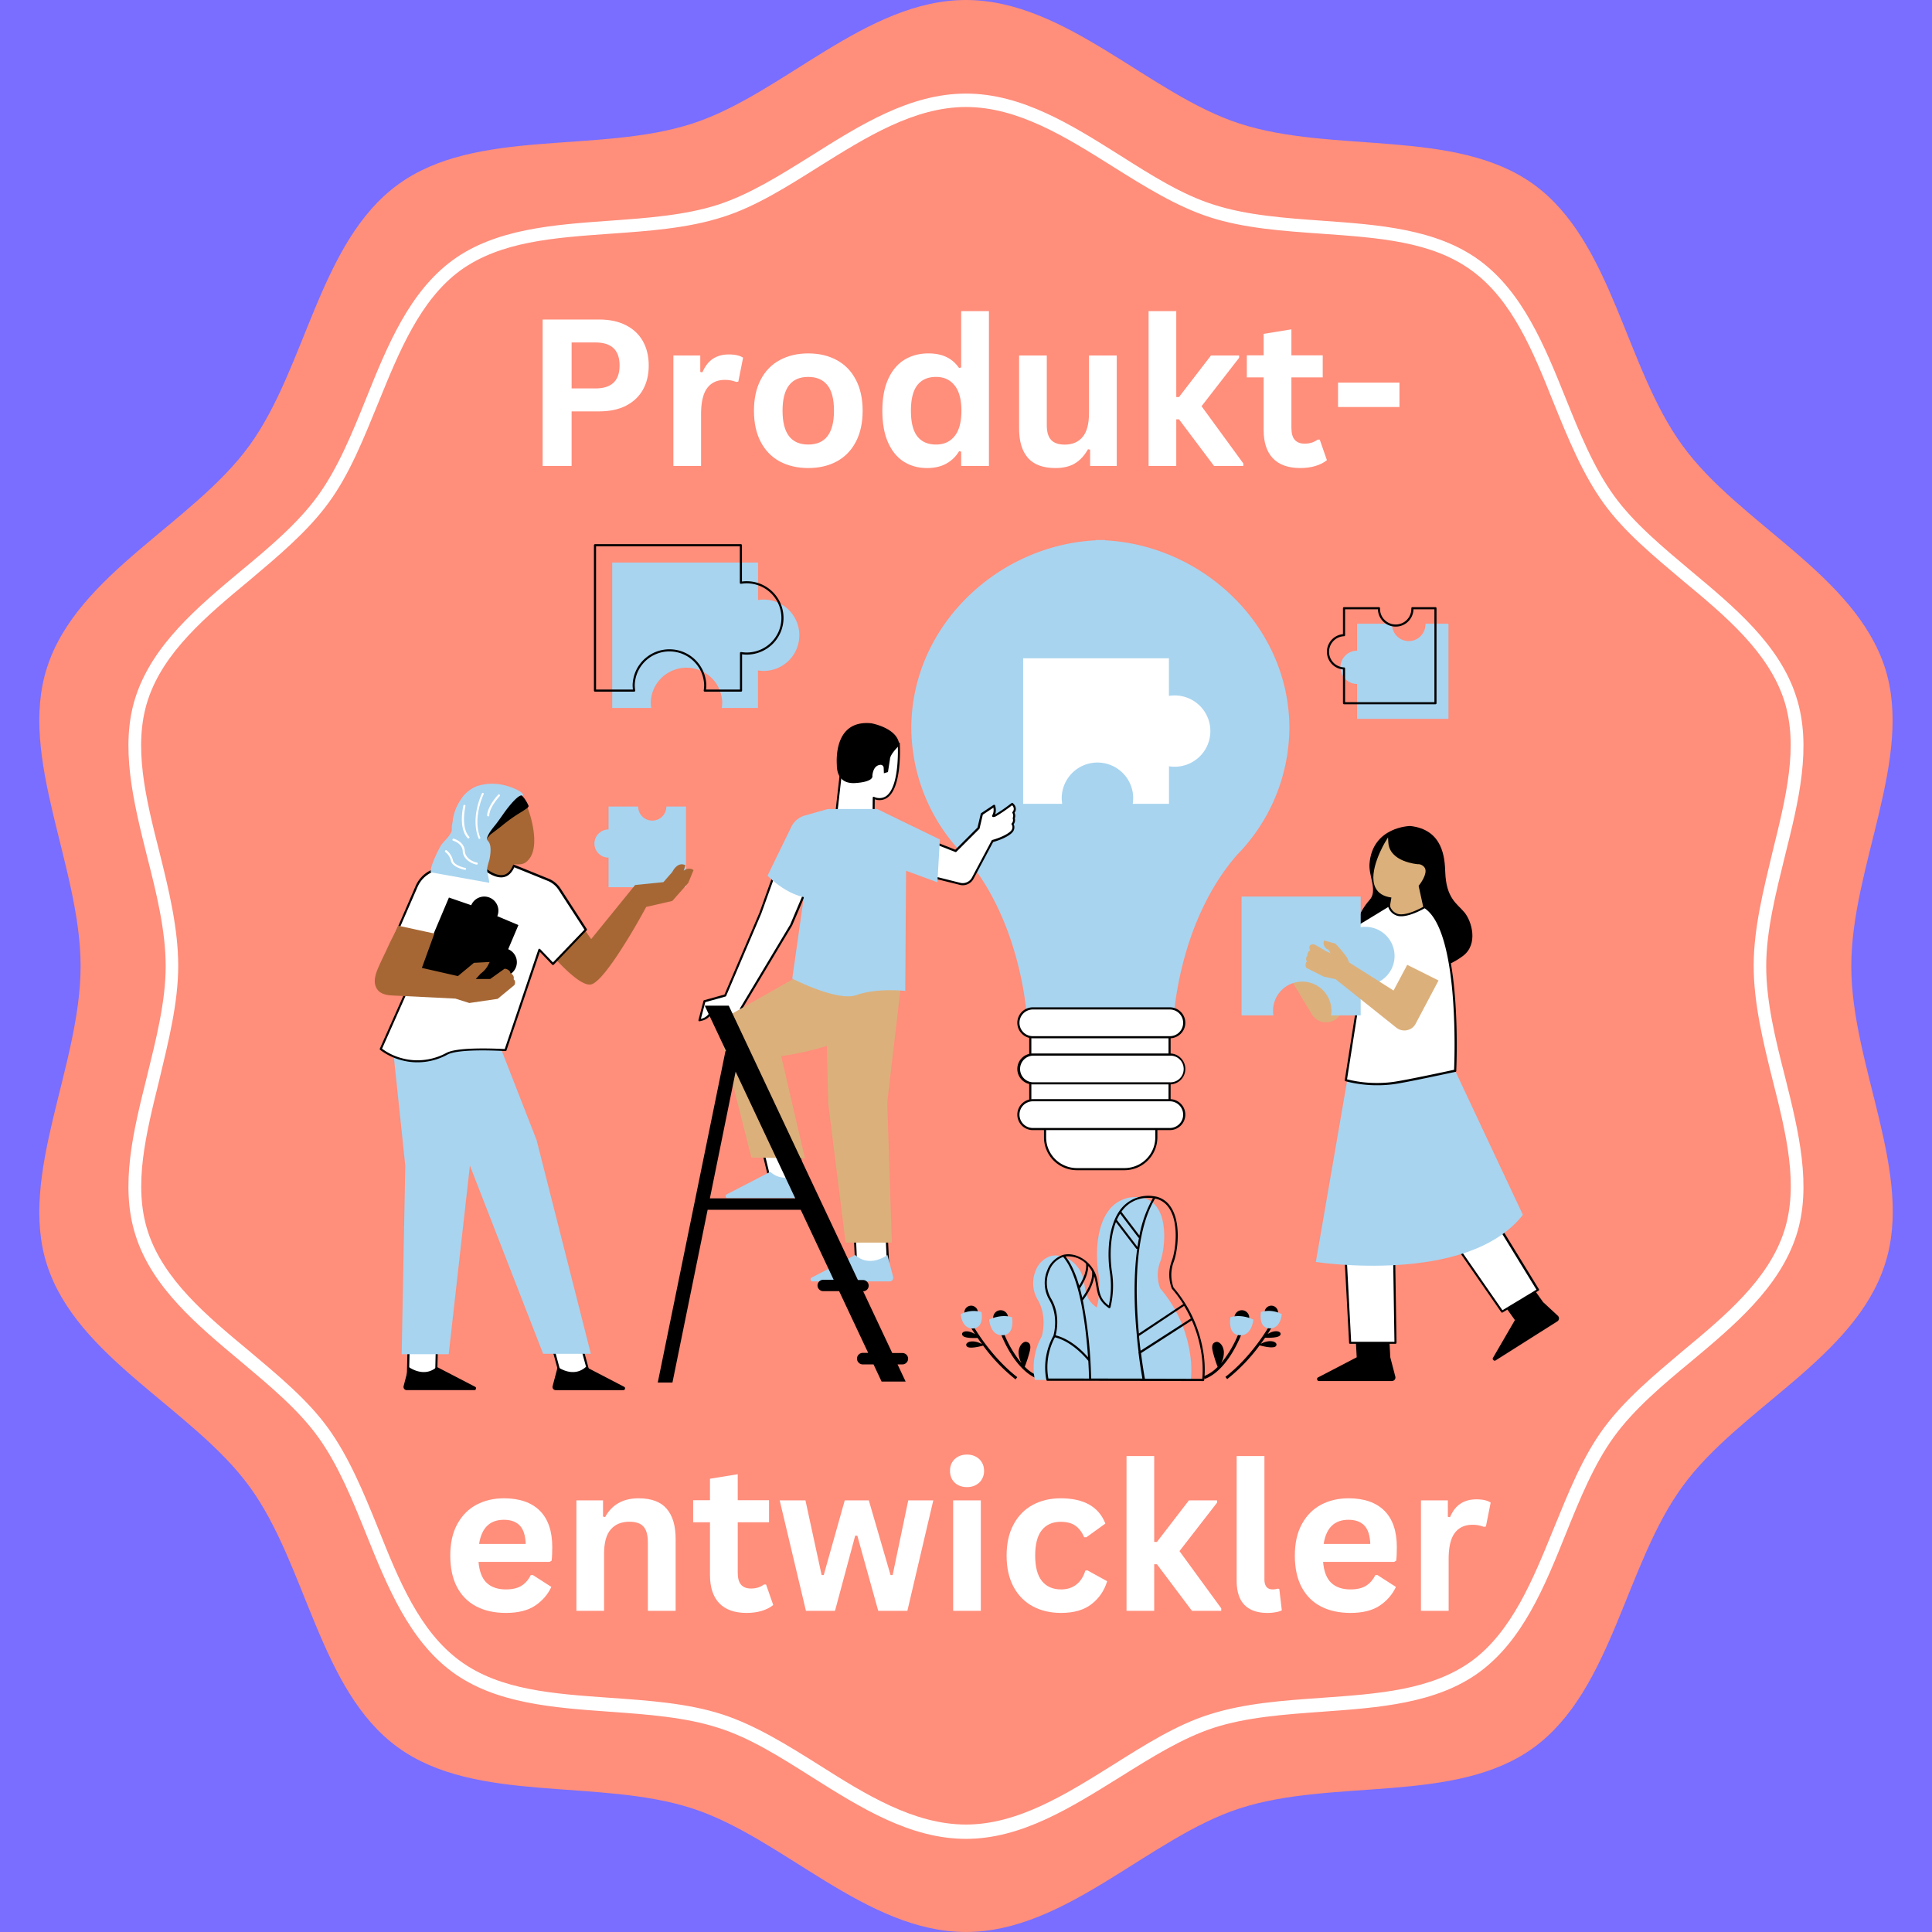 <?xml version="1.0" encoding="UTF-8"?>
<svg data-bbox="-37.5 -37.5 450 450" height="500" viewBox="0 0 375 375" width="500" xmlns="http://www.w3.org/2000/svg" data-type="ugc">
    <g>
        <defs>
            <clipPath id="15921299-dd32-42f9-9673-eb3f0c584acd">
                <path d="M255 249h47.633v20H255Zm0 0"/>
            </clipPath>
            <clipPath id="6305c88c-164b-4677-a939-25c79c884e8a">
                <path d="M176 104.824h75V200h-75Zm0 0"/>
            </clipPath>
            <clipPath id="a5e193ac-dc47-4c89-a3f6-8d03e15af7f9">
                <path d="M78 265h44v4.824H78Zm0 0"/>
            </clipPath>
            <clipPath id="7f4eca57-a3e9-40ea-a44e-38eb8fbac4f1">
                <path d="M72.383 179H100v16H72.383Zm0 0"/>
            </clipPath>
        </defs>
        <path fill="#ffffff" d="M412.5-37.5v450h-450v-450h450z"/>
        <path fill="#796eff" d="M412.5-37.5v450h-450v-450h450z"/>
        <path d="M359.336 187.543c0-19.379 12.172-40.496 6.52-57.965-5.91-18.164-28.336-27.984-39.29-43.105-11.125-15.211-13.558-39.543-28.859-50.668-15.121-10.95-38.941-5.91-57.105-11.82C223.129 18.334 206.875 0 187.492 0c-19.387 0-35.64 18.336-53.113 23.984-18.164 5.91-41.98.786-57.106 11.82-15.3 11.126-17.82 35.458-28.859 50.669-10.953 15.12-33.465 24.941-39.289 43.105-5.648 17.469 6.52 38.586 6.52 57.965 0 19.379-12.168 40.5-6.52 57.969 5.824 18.074 28.25 27.894 39.29 43.015 11.124 15.211 13.558 39.63 28.858 50.668 15.125 10.95 38.942 5.91 57.106 11.82 17.473 5.65 33.726 23.985 53.113 23.985 19.383 0 35.637-18.336 53.11-23.984 18.164-5.91 41.984-.786 57.105-11.82 15.215-11.126 17.734-35.458 28.86-50.669 10.953-15.12 33.464-24.941 39.288-43.105 5.739-17.469-6.52-38.5-6.52-57.879Zm0 0" fill="#ff8e7b"/>
        <path d="M187.492 356.922c-10.867 0-20.515-6.082-29.902-11.992-6.172-3.91-12.082-7.649-18.168-9.559-6.434-2.086-13.906-2.61-21.121-3.129-10.867-.781-22.078-1.562-30.422-7.648-8.434-6.168-12.692-16.598-16.777-26.766-2.696-6.691-5.477-13.558-9.387-18.945-3.824-5.301-9.477-9.996-14.953-14.602-8.43-7.039-17.211-14.34-20.426-24.422-3.129-9.644-.434-20.422 2.172-30.851 1.738-7.125 3.652-14.512 3.652-21.465 0-6.953-1.824-14.34-3.652-21.465-2.606-10.43-5.301-21.293-2.172-30.851 3.305-10.082 11.996-17.383 20.426-24.422 5.476-4.52 11.129-9.297 14.953-14.598 3.91-5.39 6.691-12.254 9.387-18.95 4.085-10.167 8.343-20.593 16.777-26.765 8.344-6.082 19.555-6.867 30.422-7.648 7.215-.52 14.687-1.043 21.12-3.13 6.087-1.995 11.911-5.648 18.169-9.558 9.387-5.91 19.035-11.992 29.902-11.992 10.863 0 20.512 6.082 29.899 11.992 6.172 3.91 12.082 7.649 18.168 9.559 6.433 2.086 13.906 2.61 21.12 3.129 10.868.781 22.079 1.566 30.426 7.648 8.43 6.172 12.688 16.598 16.774 26.766 2.695 6.695 5.476 13.558 9.39 18.949 3.825 5.3 9.473 9.992 14.95 14.598 8.43 7.039 17.21 14.34 20.426 24.422 3.128 9.644.433 20.421-2.172 30.851-1.739 7.125-3.653 14.512-3.653 21.465 0 6.953 1.828 14.34 3.653 21.465 2.605 10.43 5.3 21.293 2.172 30.851-3.301 10.082-11.997 17.383-20.426 24.422-5.477 4.52-11.125 9.301-14.95 14.602-3.914 5.387-6.695 12.254-9.39 18.945-4.086 10.168-8.344 20.598-16.774 26.766-8.347 6.086-19.558 6.867-30.425 7.648-7.215.52-14.688 1.043-21.121 3.13-6.086 2-11.907 5.648-18.168 9.558-9.387 5.824-19.036 11.992-29.899 11.992Zm0-336.152c-10.086 0-19.472 5.91-28.512 11.558-6.085 3.824-12.343 7.824-18.777 9.82-6.777 2.172-14.34 2.696-21.73 3.215-10.95.785-21.293 1.48-29.118 7.13-7.824 5.734-11.91 15.816-15.906 25.636-2.781 6.777-5.562 13.906-9.738 19.555-4.082 5.562-9.82 10.34-15.383 15.035-8.172 6.777-16.601 13.816-19.644 23.203-2.872 8.863-.434 18.86 2.257 29.46 1.829 7.302 3.653 14.86 3.653 22.075 0 7.211-1.914 14.773-3.653 22.074-2.605 10.602-5.128 20.508-2.257 29.461 3.043 9.387 11.472 16.426 19.644 23.203 5.563 4.696 11.387 9.473 15.383 15.035 4.086 5.649 6.957 12.688 9.738 19.555 3.91 9.82 7.996 19.902 15.906 25.637 7.735 5.648 18.079 6.344 29.118 7.125 7.39.523 15.039 1.043 21.73 3.215 6.434 2.086 12.692 6 18.777 9.82 9.04 5.738 18.426 11.559 28.512 11.559 10.082 0 19.469-5.907 28.508-11.559 6.086-3.82 12.344-7.82 18.777-9.82 6.778-2.172 14.34-2.692 21.73-3.215 10.954-.781 21.298-1.477 29.118-7.125 7.824-5.735 11.91-15.817 15.91-25.637 2.781-6.781 5.563-13.906 9.735-19.555 4.085-5.562 9.82-10.34 15.382-15.035 8.172-6.777 16.606-13.816 19.645-23.203 2.871-8.863.437-18.86-2.258-29.46-1.824-7.302-3.652-14.864-3.652-22.075 0-7.3 1.914-14.773 3.652-22.074 2.606-10.602 5.129-20.512 2.258-29.461-3.04-9.387-11.473-16.426-19.645-23.203-5.562-4.696-11.386-9.473-15.382-15.035-4.086-5.649-6.954-12.688-9.735-19.555-3.914-9.82-8-19.902-15.91-25.637-7.734-5.648-18.078-6.344-29.117-7.129-7.39-.52-15.04-1.043-21.73-3.215-6.434-2.086-12.692-5.996-18.778-9.82-9.125-5.734-18.426-11.558-28.508-11.558Zm0 0" fill="#ffffff"/>
        <g clip-path="url(#15921299-dd32-42f9-9673-eb3f0c584acd)">
            <path d="m302.305 256.457-11.942 7.555c-.172.136-.336.129-.496-.02-.16-.148-.176-.308-.05-.488l4.226-7.277-2.645-3.711 5.473-3.48 2.652 3.71 2.848 2.637a.694.694 0 0 1 .14.847.715.715 0 0 1-.206.227Zm-32.45 6.992-.246-4.547h-6.515l.242 4.547-7.473 3.89c-.183.087-.25.231-.203.427.047.199.176.293.38.289h14.136a.68.68 0 0 0 .656-.852Zm0 0" fill="#000000"/>
        </g>
        <path d="M199.922 262.09c.277-1.38-.367-1.559-.734-1.64-.368-.083-1.282.366-1.47 1.831-.03.82.15 1.594.548 2.317a22.059 22.059 0 0 1-3.493-6.012l-.546.191c.109.29 2.664 7.192 7.23 8.864l.188-.52a7.727 7.727 0 0 1-2.739-1.844c.414-1.039.75-2.101 1.016-3.187Zm0 0" fill="#000000"/>
        <path d="m188.969 257.465-.48.27s.273.48.761 1.222c-1.645-1.027-2.871-.426-2.418.258.352.547 2.117.512 2.922.48.246.368.547.77.851 1.203a5.809 5.809 0 0 0-.601-.285c-1.809-.668-2.89.18-2.305.754.488.477 2.457 0 3.121-.187a34.077 34.077 0 0 0 6.297 6.558l.332-.437c-5.14-3.977-8.445-9.781-8.48-9.836Zm0 0" fill="#000000"/>
        <path d="M240.492 258.602a21.902 21.902 0 0 1-3.492 6.011 4.288 4.288 0 0 0 .547-2.316c-.18-1.465-1.094-1.926-1.469-1.832-.371.094-1.008.273-.73 1.64.257 1.09.59 2.16.996 3.207a7.666 7.666 0 0 1-2.739 1.84l.192.52c4.558-1.672 7.117-8.574 7.226-8.863Zm0 0" fill="#000000"/>
        <path d="M246.04 258.941c.48-.742.75-1.207.753-1.222l-.48-.27c-.032.055-3.336 5.856-8.461 9.801l.34.438a34.402 34.402 0 0 0 6.296-6.555c.66.18 2.637.66 3.121.183.586-.574-.504-1.418-2.308-.753-.125.05-.38.171-.598.285.317-.43.602-.836.856-1.203.804.035 2.566.046 2.918-.48.433-.65-.813-1.25-2.438-.224Zm0 0" fill="#000000"/>
        <path d="M114.516 267.313h-5.637l-1.586-5.805h5.64Zm-35.344 0h5.476l.141-5.805h-5.477Zm0 0" fill="#ffffff"/>
        <path d="M114.516 267.512h-5.637c-.106.004-.172-.047-.2-.153l-1.581-5.796a.193.193 0 0 1 .195-.254h5.64c.102 0 .169.046.196.144l1.582 5.805a.164.164 0 0 1-.031.172.174.174 0 0 1-.164.082Zm-5.477-.407h5.207l-1.473-5.39h-5.195Zm-24.398.407h-5.477a.2.2 0 0 1-.144-.059.191.191 0 0 1-.055-.148l.14-5.801c.004-.133.07-.195.204-.195h5.48c.14 0 .207.066.207.207l-.14 5.796c-.004.13-.07.2-.204.2Zm-5.254-.418h5.066l.133-5.387h-5.07Zm0 0" fill="#000000"/>
        <path d="m274.348 220.465-3.942 10.894.453 29.282h-8.8l-1.641-31.246 3.562-25.348 11.5-2.73Zm-7.961-19.121 6.82 26.773 18.348 26.48 6.976-4.238-15.332-24.964s-.75-16.215-4.078-24.372Zm0 0" fill="#ffffff"/>
        <path d="m298.707 250.242-15.289-24.918c-.055-1.031-.89-16.5-4.106-24.379a.204.204 0 0 0-.195-.125l-12.738.301a.208.208 0 0 0-.156.082c-.04.05-.051.11-.04.172l.465 1.828-2.738.649a.183.183 0 0 0-.152.168l-3.57 25.375 1.671 31.246c.008.125.075.187.2.191h8.8c.055 0 .102-.02.141-.062a.19.19 0 0 0 .063-.145l-.458-29.242 1.895-5.23.512 1.995a.477.477 0 0 0 .027.067l18.348 26.476c.039.059.097.09.168.086a.187.187 0 0 0 .105-.027l6.977-4.238a.18.18 0 0 0 .093-.125.19.19 0 0 0-.023-.145Zm-24.562-29.82-1.579 4.371-5.414-21.27 8.11-1.921Zm-7.497-18.89 7.856-.188-7.457 1.77Zm3.559 29.765a.212.212 0 0 0 0 .07l.453 29.07h-8.402l-1.645-31.011 3.543-25.203 2.614-.618 5.566 21.856Zm21.41 23.016-18.219-26.286-.648-2.547 1.79-4.914a.168.168 0 0 0 0-.062l1.136-19.149 3.285-.082c3.242 8.09 4.02 24 4.027 24.165 0 .035.012.07.032.097l15.207 24.79Zm0 0" fill="#000000"/>
        <path d="m282.45 207.84 13.14 27.957c-10.692 13.726-40.184 9.148-40.184 9.148l6.078-35.218c5.754 2.335 20.965-1.887 20.965-1.887Zm0 0" fill="#a8d4ef"/>
        <path d="M195.66 255.746a1.4 1.4 0 0 1-.11.55c-.07.177-.175.333-.308.466a1.42 1.42 0 0 1-1.02.425 1.4 1.4 0 0 1-.55-.109 1.439 1.439 0 0 1-.469-.308 1.516 1.516 0 0 1-.312-.47 1.395 1.395 0 0 1-.11-.546 1.4 1.4 0 0 1 .11-.55 1.454 1.454 0 0 1 .777-.781c.176-.071.36-.11.55-.11a1.4 1.4 0 0 1 .552.109 1.439 1.439 0 0 1 .78.773c.075.176.11.36.11.551Zm-7.156-2.312a1.315 1.315 0 0 0-.93.379 1.282 1.282 0 0 0-.383.926 1.296 1.296 0 0 0 .809 1.206 1.285 1.285 0 0 0 1 0 1.22 1.22 0 0 0 .426-.285c.125-.12.219-.265.285-.426.062-.16.098-.328.098-.5a1.34 1.34 0 0 0-.102-.496 1.24 1.24 0 0 0-.285-.422 1.288 1.288 0 0 0-.422-.28 1.266 1.266 0 0 0-.496-.102Zm51.101 2.312a1.433 1.433 0 0 0 1.434 1.43 1.4 1.4 0 0 0 .55-.11c.177-.07.333-.175.466-.308a1.52 1.52 0 0 0 .312-.465c.07-.176.11-.36.11-.547 0-.191-.04-.375-.11-.55a1.481 1.481 0 0 0-.777-.774c-.176-.07-.36-.11-.55-.11-.188 0-.372.04-.548.11a1.393 1.393 0 0 0-.465.312 1.417 1.417 0 0 0-.422 1.012Zm5.852-1.012c0 .172.035.34.102.496a1.288 1.288 0 0 0 .703.704 1.3 1.3 0 0 0 .5.101 1.3 1.3 0 0 0 .5-.101c.16-.063.3-.157.422-.282.12-.12.214-.261.28-.422a1.266 1.266 0 0 0 0-.992c-.066-.16-.16-.3-.28-.422a1.24 1.24 0 0 0-.422-.285 1.296 1.296 0 0 0-.5-.097 1.28 1.28 0 0 0-.922.383 1.288 1.288 0 0 0-.281.421 1.266 1.266 0 0 0-.102.496Zm0 0" fill="#000000"/>
        <path d="M191.996 256.133s2.223-1.16 4.441-.453c0 0 .602 3.234-1.64 3.472-2.582.293-2.8-3.02-2.8-3.02Zm-2.984 1.703c2.054-.219 1.5-3.16 1.5-3.16a5.384 5.384 0 0 0-4.035.414s.199 2.992 2.535 2.746Zm54.258-1.703s-2.23-1.16-4.442-.453c0 0-.61 3.234 1.645 3.472 2.554.293 2.797-3.02 2.797-3.02Zm5.52-1.059a5.425 5.425 0 0 0-4.044-.418s-.547 2.946 1.508 3.164c2.332.262 2.535-2.746 2.535-2.746Zm0 0" fill="#a8d4ef"/>
        <path d="m154.875 223.11 1.582 6.558h-6.86l-1.585-6.559Zm17.207 15.976h-6.203l.324 6.559h6.192Zm0 0" fill="#ffffff"/>
        <path d="M156.45 229.887h-6.852c-.11 0-.176-.055-.2-.16l-1.585-6.555a.215.215 0 0 1 .035-.176.207.207 0 0 1 .164-.078h6.863c.105 0 .172.05.195.156l1.59 6.555a.226.226 0 0 1-.039.18.223.223 0 0 1-.172.078Zm-6.688-.41h6.433l-1.492-6.157h-6.433Zm22.633 16.39h-6.192c-.133.004-.203-.058-.207-.191l-.32-6.555a.19.19 0 0 1 .054-.156.192.192 0 0 1 .149-.063h6.2c.132 0 .198.063.202.196l.32 6.554c0 .059-.019.11-.058.157a.206.206 0 0 1-.148.046Zm-6.024-.41h5.79l-.302-6.156h-5.761Zm0 0" fill="#000000"/>
        <path d="M281.148 121.063v18.464h-17.734v-6.773a3.235 3.235 0 0 1-2.29-.945 3.26 3.26 0 0 1-.698-1.047 3.213 3.213 0 0 1 0-2.473 3.26 3.26 0 0 1 .699-1.047 3.235 3.235 0 0 1 2.29-.945v-5.234h6.78a3.228 3.228 0 0 0 .903 2.37 3.208 3.208 0 0 0 2.336.997 3.208 3.208 0 0 0 2.34-.996 3.228 3.228 0 0 0 .902-2.371Zm-132.918-4.684c-.367.004-.73.031-1.093.094v-7.278h-28.309v28.227h7.574a7.333 7.333 0 0 1-.09-1.094 6.963 6.963 0 0 1 2.102-4.77c.32-.312.668-.59 1.043-.831.375-.247.77-.45 1.184-.618.414-.168.84-.297 1.277-.382a6.93 6.93 0 0 1 1.332-.125c.445 0 .89.039 1.328.125a7.003 7.003 0 0 1 3.508 1.832 6.902 6.902 0 0 1 2.098 4.77 8.01 8.01 0 0 1-.086 1.093h7.023v-7.29a7.3 7.3 0 0 0 1.094.095 6.86 6.86 0 0 0 1.355-.137 6.922 6.922 0 0 0 1.301-.39 6.928 6.928 0 0 0 2.25-1.505c.324-.32.61-.668.863-1.047a6.934 6.934 0 0 0 .64-6.496 6.94 6.94 0 0 0-3.754-3.746 7.236 7.236 0 0 0-1.3-.394 7.182 7.182 0 0 0-1.355-.133Zm0 0" fill="#a8d4ef"/>
        <g clip-path="url(#6305c88c-164b-4677-a939-25c79c884e8a)">
            <path d="M240.113 165.922c-11.925 13.715-12.418 33.226-12.418 33.226h-28.257s-.481-19.511-12.407-33.226a35.42 35.42 0 0 1-7.472-11.332 35.502 35.502 0 0 1-1.98-6.524 35.242 35.242 0 0 1-.692-6.777c0-19.484 16.425-35.394 35.758-36.414v-.05h1.855v.05c19.34 1.02 35.766 16.938 35.766 36.414a35.543 35.543 0 0 1-2.672 13.3 35.429 35.429 0 0 1-7.48 11.333Zm0 0" fill="#a8d4ef"/>
        </g>
        <path d="M227.012 196.613v21.492h-2.567v2.668a6.222 6.222 0 0 1-.472 2.36c-.157.375-.348.73-.575 1.07-.222.336-.48.649-.77.934a5.9 5.9 0 0 1-.937.765 6.095 6.095 0 0 1-1.066.575c-.375.152-.762.27-1.16.351-.399.078-.8.117-1.207.117h-9.23c-.407 0-.81-.039-1.208-.117a6.13 6.13 0 0 1-2.23-.926 5.9 5.9 0 0 1-.938-.765 6.074 6.074 0 0 1-1.34-2.004 6.19 6.19 0 0 1-.355-1.156 6.218 6.218 0 0 1-.117-1.204v-2.668h-2.863v-21.492Zm0 0" fill="#ffffff"/>
        <path d="M218.258 227.137h-9.23a6.4 6.4 0 0 1-2.446-.489 6.122 6.122 0 0 1-1.105-.59 6.503 6.503 0 0 1-.97-.792 6.089 6.089 0 0 1-.792-.97 6.221 6.221 0 0 1-.59-1.1 6.126 6.126 0 0 1-.367-1.196 6.317 6.317 0 0 1-.121-1.242v-2.465h-2.66c-.133-.004-.2-.07-.204-.203v-21.477c.004-.133.07-.199.204-.203h27.035c.133.004.199.07.203.203v21.492c-.004.133-.07.2-.203.204h-2.364v2.464a6.636 6.636 0 0 1-.128 1.243 6.356 6.356 0 0 1-.958 2.293 6.44 6.44 0 0 1-2.863 2.343 6.632 6.632 0 0 1-1.199.36 6.32 6.32 0 0 1-1.242.125Zm-18.07-9.254h2.656c.14 0 .207.07.207.207v2.668c0 .39.039.777.117 1.164a5.951 5.951 0 0 0 .895 2.148 5.916 5.916 0 0 0 1.648 1.648 5.68 5.68 0 0 0 1.031.552 5.77 5.77 0 0 0 1.121.34c.387.077.774.117 1.168.117h9.23c.395 0 .782-.04 1.169-.118a5.702 5.702 0 0 0 1.12-.34 5.68 5.68 0 0 0 1.032-.55 5.94 5.94 0 0 0 2.543-3.797 5.87 5.87 0 0 0 .117-1.164v-2.668c0-.137.07-.207.207-.207h2.36v-21.078h-26.625Zm0 0" fill="#000000"/>
        <path d="M197.676 198.543a2.745 2.745 0 0 1 .82-1.977 2.796 2.796 0 0 1 1.977-.816h26.582a2.795 2.795 0 0 1 1.98.816 2.8 2.8 0 0 1 .82 1.977c0 .367-.074.727-.214 1.066a2.741 2.741 0 0 1-.606.907 2.75 2.75 0 0 1-.91.605c-.34.14-.7.211-1.07.211h-26.582a2.796 2.796 0 0 1-2.586-1.723 2.788 2.788 0 0 1-.211-1.066Zm29.379 6.16h-26.582a2.74 2.74 0 0 0-1.036.25 2.759 2.759 0 0 0-.867.613 2.69 2.69 0 0 0-.574.891c-.137.336-.203.68-.203 1.043 0 .36.066.707.203 1.04.133.335.324.632.574.894a2.81 2.81 0 0 0 1.902.86l26.583-.001a2.773 2.773 0 0 0 1.035-.246 2.818 2.818 0 0 0 1.445-1.508 2.797 2.797 0 0 0 0-2.082 2.758 2.758 0 0 0-.578-.89 2.759 2.759 0 0 0-.867-.614 2.705 2.705 0 0 0-1.035-.25Zm0 8.867h-26.582c-.371 0-.727.07-1.07.215-.344.14-.645.344-.907.606a2.762 2.762 0 0 0-.82 1.973c0 .37.07.726.21 1.07.145.34.344.64.61.902.262.262.563.465.906.605.344.145.7.215 1.07.215h26.583c.37 0 .73-.07 1.07-.215a2.75 2.75 0 0 0 .91-.605 2.8 2.8 0 0 0 .82-1.973c0-.37-.074-.726-.214-1.066a2.735 2.735 0 0 0-.606-.906 2.75 2.75 0 0 0-.91-.606c-.34-.144-.7-.215-1.07-.215Zm0 0" fill="#ffffff"/>
        <path d="M227.055 201.531h-26.582a3.004 3.004 0 0 1-2.13-.883 2.99 2.99 0 0 1-.652-3.273 2.986 2.986 0 0 1 1.629-1.625 3.01 3.01 0 0 1 1.153-.23h26.582c.402 0 .785.078 1.152.23.371.152.695.367.977.648a2.966 2.966 0 0 1 .883 2.125c0 .399-.075.786-.227 1.153a2.991 2.991 0 0 1-.656.972c-.282.282-.606.5-.977.653a2.98 2.98 0 0 1-1.152.23Zm-26.582-5.59c-.344 0-.676.067-.993.196a2.601 2.601 0 0 0-1.406 1.402 2.612 2.612 0 0 0 0 1.98c.133.32.32.598.563.844.246.242.523.43.843.559.317.133.649.2.993.2h26.582c.343 0 .675-.067.996-.2a2.53 2.53 0 0 0 .84-.559 2.618 2.618 0 0 0 .761-1.832 2.602 2.602 0 0 0-1.602-2.395 2.646 2.646 0 0 0-.995-.195Zm26.582 14.543h-26.582a3 3 0 0 1-2.782-1.855 2.97 2.97 0 0 1-.23-1.149 3.004 3.004 0 0 1 3.012-3.003h26.582c.402 0 .785.074 1.152.226.371.152.695.371.977.652a3 3 0 0 1 .656.973 3 3 0 0 1 .226 1.152 2.966 2.966 0 0 1-.882 2.125 3.017 3.017 0 0 1-.977.653c-.367.152-.75.226-1.152.226Zm-26.582-5.582a2.62 2.62 0 0 0-.957.227 2.595 2.595 0 0 0-1.52 2.36 2.595 2.595 0 0 0 1.52 2.355c.304.14.625.215.957.23h26.582a2.573 2.573 0 0 0 1.914-.715c.254-.242.453-.527.594-.851a2.628 2.628 0 0 0 0-2.04 2.668 2.668 0 0 0-.594-.855 2.628 2.628 0 0 0-.883-.55 2.507 2.507 0 0 0-1.031-.16Zm26.582 14.45h-26.582a3 3 0 0 1-2.782-1.856 2.97 2.97 0 0 1-.23-1.148 3.004 3.004 0 0 1 3.012-3.004h26.582a2.976 2.976 0 0 1 2.129.879c.285.28.5.605.656.972a3 3 0 0 1 .226 1.153 2.966 2.966 0 0 1-.882 2.125c-.282.28-.606.5-.977.652-.367.152-.75.227-1.152.227Zm-26.582-5.59c-.344 0-.676.066-.993.199-.32.129-.597.316-.843.559a2.592 2.592 0 0 0 1.836 4.422h26.582c.343 0 .675-.067.996-.196a2.601 2.601 0 0 0 1.601-2.394 2.618 2.618 0 0 0-.762-1.832 2.53 2.53 0 0 0-.84-.56 2.586 2.586 0 0 0-.995-.198Zm0 0" fill="#000000"/>
        <path d="M234.93 141.906c0 .453-.043.903-.133 1.348-.09.445-.223.879-.395 1.3a6.91 6.91 0 0 1-2.555 3.102 7.038 7.038 0 0 1-1.195.64 7.236 7.236 0 0 1-1.3.395 6.848 6.848 0 0 1-2.45.043v7.29h-7.039a6.848 6.848 0 0 0-.437-3.743 6.94 6.94 0 0 0-3.754-3.746 7.236 7.236 0 0 0-1.3-.394 7.182 7.182 0 0 0-1.356-.133 7.14 7.14 0 0 0-1.352.133 6.928 6.928 0 0 0-3.55 1.895 6.94 6.94 0 0 0-2.036 4.894c.004.367.035.73.094 1.093h-7.582v-28.25h28.297v7.297a7.329 7.329 0 0 1 1.093-.086 6.76 6.76 0 0 1 1.356.13c.45.09.883.218 1.305.39a6.957 6.957 0 0 1 3.121 2.55c.25.38.465.778.64 1.2.176.418.305.851.395 1.3.09.446.133.895.133 1.352Zm0 0" fill="#ffffff"/>
        <path d="M156.871 231.68a.684.684 0 0 1 .012.32.714.714 0 0 1-.39.5.674.674 0 0 1-.317.074H141.25c-.21 0-.34-.097-.39-.304-.051-.204.019-.356.206-.45l8.446-4.37c2.847 2.566 6.238 0 6.238 0Zm15.371 11.918s-3.39 2.57-6.242 0l-8.45 4.37c-.187.098-.257.247-.206.454.05.203.183.305.394.3h14.926a.682.682 0 0 0 .316-.07.691.691 0 0 0 .254-.207.711.711 0 0 0 .125-.62Zm0 0" fill="#a8d4ef"/>
        <path d="M172.043 154.71a2.48 2.48 0 0 1-1.203.38 2.52 2.52 0 0 1-1.242-.242l-.055 5.879-7.453-.872 1.156-10.23 2.375-5.543 8.832.262v.277c.027.316.395 8.281-2.41 10.09Zm0 0" fill="#ffffff"/>
        <path d="m169.543 160.93-7.457-.875c-.133-.016-.191-.09-.18-.223l1.16-10.246a.129.129 0 0 1 0-.055l2.371-5.543a.204.204 0 0 1 .196-.125l8.832.262c.125.004.191.066.195.191v.278c.04.86.332 8.445-2.512 10.289a2.63 2.63 0 0 1-1.148.402 2.609 2.609 0 0 1-1.21-.148l-.052 5.59a.189.189 0 0 1-.07.152.188.188 0 0 1-.125.05Zm-7.227-1.258 7.024.828.055-5.656c0-.07.03-.125.085-.164a.215.215 0 0 1 .196 0c.36.172.742.246 1.144.226a2.35 2.35 0 0 0 1.114-.34c2.695-1.75 2.343-9.593 2.328-9.933v-.082l-8.504-.25-2.305 5.387Zm0 0" fill="#000000"/>
        <path d="M170.875 148.453c-.582.047-1.383.43-1.55 2.125 0 0 .413 1.152-3.259 1.406-3.675.258-3.62-2.914-3.64-3.57-.024-.656-.621-8.742 6.68-8.027 0 0 5.289.914 5.445 4.3 0 0-1.754 1.637-1.805 2.63l-.394 2.535-.79.234-.042-1.063a.585.585 0 0 0-.2-.421.57.57 0 0 0-.445-.149Zm0 0" fill="#000000"/>
        <path d="M196.773 158.82c.133.422.055.797-.242 1.125.094.14.153.293.176.461.031.383-.082.719-.34 1.004-.039.05-.875 1.016-3.715 1.824l-3.832 7.207c-.187.364-.46.653-.812.864-.352.21-.73.316-1.14.312-.188 0-.368-.023-.548-.066l-5.855-1.465-.547-7.102 5.543 2.184 4.445-4.43.645-2.73 2.394-1.59.086.437a2.27 2.27 0 0 1-.277 1.536c.176-.008.34-.055.492-.149a30.067 30.067 0 0 0 3.024-2.058l.207-.164.187.183c.227.238.336.52.328.848-.02.258-.117.476-.293.668.211.355.235.722.074 1.101Zm0 0" fill="#ffffff"/>
        <path d="M186.879 171.824c-.203 0-.399-.027-.594-.078l-5.851-1.457a.208.208 0 0 1-.16-.187l-.547-7.102a.203.203 0 0 1 .28-.203l5.419 2.133 4.308-4.301.633-2.691a.21.21 0 0 1 .098-.118l2.39-1.59a.207.207 0 0 1 .192 0 .21.21 0 0 1 .129.153l.086.437c.066.43.031.848-.106 1.258a29.526 29.526 0 0 0 2.957-2.027l.211-.16c.09-.078.18-.078.274 0l.183.187c.27.281.399.613.39 1-.015.25-.1.477-.253.676.164.36.176.723.047 1.094.11.414.039.793-.215 1.136.07.133.117.278.133.426.039.442-.086.828-.387 1.16-.09.11-.941 1.059-3.726 1.868l-3.786 7.101a2.34 2.34 0 0 1-.875.934c-.379.23-.789.347-1.23.351Zm-6.203-1.902 5.71 1.433a1.99 1.99 0 0 0 1.302-.12c.417-.188.738-.481.957-.887l3.835-7.211a.197.197 0 0 1 .125-.098c2.782-.793 3.598-1.75 3.61-1.758.219-.242.316-.523.293-.847a.844.844 0 0 0-.14-.371c-.06-.083-.06-.16 0-.243.25-.27.32-.582.21-.933a.194.194 0 0 1 0-.133 1.04 1.04 0 0 0-.047-.918c-.062-.078-.062-.16 0-.238a.89.89 0 0 0 .242-.547.955.955 0 0 0-.27-.688l-.062-.062-.062.05a29.022 29.022 0 0 1-3.031 2.07 1.095 1.095 0 0 1-.606.165.199.199 0 0 1-.16-.121.207.207 0 0 1 0-.192c.25-.43.332-.894.254-1.386v-.137l-2.07 1.379-.63 2.672a.346.346 0 0 1-.054.097l-4.441 4.43a.197.197 0 0 1-.227.043l-5.234-2.059Zm0 0" fill="#000000"/>
        <path d="m150.418 169.375 5.977 3.508-2.84 6.668-9.72 16.21a4.775 4.775 0 0 1-.92 3.036l-.306.398-1.093-2.48h-3.653a2.574 2.574 0 0 1-1.644 1.183l-.492.125.976-3.687 4.024-1.129 6.828-15.996Zm0 0" fill="#ffffff"/>
        <path d="M142.61 199.406a.199.199 0 0 1-.165-.12l-1.047-2.368h-3.394a2.902 2.902 0 0 1-1.691 1.18l-.493.125c-.074.02-.14 0-.199-.055a.182.182 0 0 1-.047-.195l.969-3.692a.188.188 0 0 1 .148-.144l3.93-1.094 6.785-15.89 2.813-7.86a.205.205 0 0 1 .129-.125.26.26 0 0 1 .172 0l5.996 3.543c.105.059.132.144.082.254l-2.84 6.668-9.7 16.183a4.99 4.99 0 0 1-.96 3.102l-.309.406a.2.2 0 0 1-.18.082Zm-4.755-2.898h3.653c.09.004.148.043.187.12l.965 2.185.09-.125a4.526 4.526 0 0 0 .883-2.895.192.192 0 0 1 .027-.121l9.715-16.211 2.738-6.473-5.61-3.277-2.737 7.605-6.82 15.993a.176.176 0 0 1-.133.117l-3.918 1.094-.856 3.242.16-.04a2.433 2.433 0 0 0 1.477-1.093.201.201 0 0 1 .18-.121Zm9.72-19.297Zm0 0" fill="#000000"/>
        <path d="m172.21 214.004.895 27.191h-8.972l-3.371-27.023-.27-11.16a56.42 56.42 0 0 1-8.863 1.98l4.61 19.867-10.403-.187-5.746-22.809a4.357 4.357 0 0 1-.192-1.468c.02-.504.122-.985.309-1.454.184-.464.441-.886.77-1.265.328-.38.71-.696 1.144-.942l16.586-9.41h.094l16.191 1.778v.664h.055Zm0 0" fill="#dcb07b"/>
        <path d="M153.586 160.5a4.222 4.222 0 0 1 2.656-2.219l4.418-1.246h9.606l12.164 5.91-.48 8.305-6.083-2.234-.16 23.324s-5.441-.64-9.445.797c-3.723 1.34-12.485-3.196-12.485-3.196l2.246-15.812c-3.832-.8-7.046-4.156-7.046-4.156Zm0 0" fill="#a8d4ef"/>
        <path d="M176.266 263.738a1.112 1.112 0 0 0-.317-.781 1.14 1.14 0 0 0-.777-.34h-1.988l-5.641-11.98a1.12 1.12 0 0 0 .41-.09c.133-.059.246-.137.348-.238.101-.106.176-.223.23-.352a1.07 1.07 0 0 0 .082-.414 1.09 1.09 0 0 0-.328-.766 1.1 1.1 0 0 0-.77-.328h-.995l-24.985-53.078-.082-.168h-4.664l4.14 8.785h-.109l-13.148 64.36h2.851l6.829-33.524h18.07l6.39 13.578h-2.011a1.126 1.126 0 0 0-.781.317 1.162 1.162 0 0 0-.247.355 1.054 1.054 0 0 0-.007.848 1.15 1.15 0 0 0 .605.61c.14.054.281.081.43.081h3.074l5.637 11.977h-1.043a1.155 1.155 0 0 0-.797.328 1.207 1.207 0 0 0-.242.363 1.155 1.155 0 0 0-.086.43c0 .148.031.293.086.43a1.114 1.114 0 0 0 .61.605c.136.055.28.086.429.086h2.086l1.484 3.164.082.168h4.664l-1.57-3.332h.918c.148 0 .289-.027.426-.082a1.102 1.102 0 0 0 .613-.59 1.12 1.12 0 0 0 .094-.422Zm-38.477-31.14 4.996-24.59 11.574 24.59Zm0 0" fill="#000000"/>
        <path d="M265.867 174.645c1.559-1.754-.23-4.641-.05-6.958.546-7.265 7.91-7.363 7.91-7.363 6.43.703 6.699 6.332 6.793 8.922.183 5.09 2.226 6.086 3.687 7.8 1.465 1.716 2.79 6.231-.258 8.509-6.855 5.136-18.133 3.664-20.285-1.203-1.297-2.95-.465-6.715 2.203-9.707Zm0 0" fill="#000000"/>
        <path d="m269.309 178.754.761-4.547c-1.511-.195-2.547-.824-3.086-1.887-1.578-3.09 1.79-8.742 1.93-8.953l.5-.82.059.96c.226 3.825 5.629 4.223 5.683 4.231.301-.02.578.043.84.192.262.144.461.347.602.61.476 1.093-.844 2.901-1.243 3.41l1.493 6.823Zm0 0" fill="#dcb07b"/>
        <path d="m268.16 188.418-8.344 8.96c-.644.696-1.437 1.048-2.386 1.044h-.352a3.178 3.178 0 0 1-1.418-.492 3.176 3.176 0 0 1-1.047-1.078l-6.457-10.73 3.094-1.927 5.625 7.059 3.336-5.223Zm0 0" fill="#dcb07b"/>
        <path d="M282.45 207.61v.23l-.223.05c-.09 0-9.133 1.977-11.778 2.344-3.015.395-5.996.23-8.949-.5l-.254-.07 3.192-20.328-5.532-2.012 3.95-6.922a3.962 3.962 0 0 1 1.683-1.593l5.035-3.075.098.352c.305.738.84 1.23 1.601 1.476 1.86.473 5.036-1.394 5.067-1.417l.168-.102.168.11c6.933 4.785 5.82 30.37 5.773 31.456Zm0 0" fill="#ffffff"/>
        <path d="M267.344 210.645a24.15 24.15 0 0 1-5.918-.711l-.254-.07c-.117-.032-.168-.11-.149-.231l3.168-20.16-5.34-1.942a.196.196 0 0 1-.12-.12.219.219 0 0 1 0-.173l3.953-6.918a4.074 4.074 0 0 1 1.77-1.675l5.015-3.067a.225.225 0 0 1 .187 0 .18.18 0 0 1 .117.137l.102.355c.285.66.77 1.102 1.453 1.328 1.777.454 4.879-1.37 4.93-1.39l.168-.11c.078-.05.152-.05.226 0l.164.11c7.004 4.824 5.899 30.531 5.848 31.625v.23c-.004.106-.059.168-.164.184l-.227.05c-.09 0-9.132 1.985-11.793 2.348a23.457 23.457 0 0 1-3.136.2Zm-5.887-1.133h.082a23.46 23.46 0 0 0 5.805.695c1.023 0 2.047-.07 3.062-.203 2.645-.367 11.672-2.32 11.758-2.344h.074v-.07c.047-1.094 1.145-26.57-5.668-31.262l-.054-.035-.051.035c-.031 0-3.285 1.938-5.227 1.434-.847-.266-1.433-.813-1.758-1.637v-.09l-4.804 2.93a3.808 3.808 0 0 0-1.61 1.523l-3.832 6.711 5.27 1.91c.105.04.148.114.129.227Zm20.992-1.672Zm0 0" fill="#000000"/>
        <path d="M270.684 185.555c0 .37-.036.738-.11 1.101a5.555 5.555 0 0 1-.844 2.04 5.704 5.704 0 0 1-1.566 1.562 5.596 5.596 0 0 1-.98.52 5.602 5.602 0 0 1-2.168.433 5.872 5.872 0 0 1-.907-.078v5.957h-5.75c.047-.3.07-.602.07-.903 0-.37-.034-.738-.109-1.105a5.603 5.603 0 0 0-1.55-2.894 5.532 5.532 0 0 0-.86-.704 5.614 5.614 0 0 0-2.043-.843 5.498 5.498 0 0 0-1.105-.11c-.371 0-.739.035-1.106.11a5.64 5.64 0 0 0-2.902 1.547 5.631 5.631 0 0 0-1.227 1.836 5.93 5.93 0 0 0-.324 1.058 5.855 5.855 0 0 0-.035 2.008h-6.184v-23.074h23.125v5.953a5.797 5.797 0 0 1 2.012.04 5.614 5.614 0 0 1 2.043.844c.313.206.598.44.86.702.265.261.5.55.706.86a5.603 5.603 0 0 1 .844 2.035c.074.366.11.734.11 1.105Zm0 0" fill="#a8d4ef"/>
        <path d="m279.219 190.313-4.434 8.375c-.367.69-.933 1.113-1.7 1.273-.167.035-.335.05-.507.05a2.421 2.421 0 0 1-1.555-.546l-11.8-9.41-2.254-.48-3.406-1.704-.043-.105a1.067 1.067 0 0 1 0-.95.704.704 0 0 1 .152-.152 1.113 1.113 0 0 1-.106-.863c.043-.11.11-.2.2-.27a1.08 1.08 0 0 1 .093-.605c.098-.211.25-.375.453-.492a.857.857 0 0 1-.12-.797c.078-.164.261-.36.734-.36.094 0 .246 0 2.43 1.336l.906.418-.434-.722a1.274 1.274 0 0 1-.715-.559 1.256 1.256 0 0 1-.187-.883l.058-.316 2.192.594.054.054a20.02 20.02 0 0 1 2.332 2.832v.043l.29.727 8.636 5.46 2.653-4.991Zm0 0" fill="#dcb07b"/>
        <g clip-path="url(#a5e193ac-dc47-4c89-a3f6-8d03e15af7f9)">
            <path d="M108.246 265.316s2.977 2.25 5.477 0l7.406 3.852c.164.086.223.215.183.394-.042.18-.156.266-.343.266h-13.094a.621.621 0 0 1-.61-.785Zm-29.906 3.727a.622.622 0 0 0-.008.281.652.652 0 0 0 .34.438c.086.039.18.062.273.062h13.098c.187.004.3-.086.348-.265.043-.18-.016-.313-.184-.395l-7.418-3.848c-2.496 2.25-5.477 0-5.477 0Zm0 0" fill="#000000"/>
        </g>
        <path d="M105.422 262.766 91.21 226.242l-4.117 36.606h-9.13l.704-36.567-2.64-25.094 5.324-.375v-.027h.34l8.246-.578c0 .035 0 .242.027.578h6.187l8.004 20.508 10.528 41.473Zm0 0" fill="#a8d4ef"/>
        <path d="M133.152 156.547v15.66h-15.035v-5.742c-.363 0-.71-.07-1.047-.207a2.681 2.681 0 0 1-.886-.594 2.623 2.623 0 0 1-.594-.887 2.68 2.68 0 0 1 0-2.09 2.742 2.742 0 0 1 1.48-1.48 2.749 2.749 0 0 1 1.047-.207v-4.453h5.75a2.722 2.722 0 0 0 1.691 2.523c.333.14.684.211 1.047.211.364 0 .711-.07 1.047-.21a2.67 2.67 0 0 0 .887-.59c.258-.258.457-.551.594-.887.14-.336.21-.684.21-1.047Zm0 0" fill="#a8d4ef"/>
        <path stroke-width=".75" stroke="#000000" d="M144.402 27.683c0 .83-.086 1.651-.243 2.466a13.266 13.266 0 0 1-.72 2.381 12.926 12.926 0 0 1-1.178 2.188 12.65 12.65 0 0 1-1.57 1.923 13.46 13.46 0 0 1-1.918 1.573 12.708 12.708 0 0 1-7.042 2.138 12.578 12.578 0 0 1-2.005-.172v13.341h-12.848c.107-.664.164-1.33.164-2.001a12.66 12.66 0 0 0-.307-2.424 12.739 12.739 0 0 0-.756-2.317 12.64 12.64 0 0 0-1.192-2.123 13.134 13.134 0 0 0-1.576-1.866 13.909 13.909 0 0 0-1.905-1.523 12.952 12.952 0 0 0-2.162-1.13 12.367 12.367 0 0 0-2.34-.693 12.638 12.638 0 0 0-4.858 0c-.8.15-1.577.386-2.34.693-.756.308-1.477.687-2.162 1.13-.678.45-1.312.958-1.905 1.523a13.134 13.134 0 0 0-1.576 1.866 12.64 12.64 0 0 0-1.192 2.123 12.726 12.726 0 0 0-.756 2.317 12.66 12.66 0 0 0-.307 2.424c.007.672.057 1.337.164 2.001H78.004V1.837h51.673v13.341a13.468 13.468 0 0 1 2.004-.172c.835 0 1.662.08 2.476.236.82.165 1.612.4 2.39.715.77.322 1.498.708 2.197 1.173a12.689 12.689 0 0 1 3.51 3.496c.464.694.856 1.423 1.177 2.195.321.772.564 1.566.72 2.38.165.816.25 1.645.25 2.482Zm223.114-3.454a5.795 5.795 0 0 1-.378 2.338 5.813 5.813 0 0 1-1.262 2.002 5.756 5.756 0 0 1-1.948 1.352 5.907 5.907 0 0 1-2.326.471 5.873 5.873 0 0 1-2.318-.471 5.756 5.756 0 0 1-1.948-1.352 5.727 5.727 0 0 1-1.27-2.002 5.92 5.92 0 0 1-.378-2.338h-12.385v9.581a5.918 5.918 0 0 0-2.19.515c-.7.314-1.313.75-1.84 1.301a5.878 5.878 0 0 0-1.22 1.887 5.854 5.854 0 0 0-.429 2.21c0 .765.143 1.501.428 2.209a5.91 5.91 0 0 0 1.22 1.895c.528.55 1.142.98 1.84 1.294a5.926 5.926 0 0 0 2.191.522v12.354h32.39V24.23Zm0 0" stroke-linejoin="round" fill="none" transform="matrix(.548 0 0 .546 72.743 104.825)" stroke-linecap="round"/>
        <path d="m134.613 168.89-1.023 2.485-3.098 3.496-5.066 1.164c-.356.656-2.188 4.063-4.328 7.422-4.809 7.648-6.2 7.648-6.66 7.648-1.997 0-5.563-3.73-8.07-6.554a35.71 35.71 0 0 1-2.837-3.399l-.125-.218 6.965-4.848 4.379 6.191 8.531-10.504 5.477-.543 1.734-1.98c.137-.277.98-1.844 2.281-1.414l.258.086-.32 1.094a1.555 1.555 0 0 1 1.684-.273Zm0 0" fill="#a66735"/>
        <path d="M102.7 166.742c-.763.942-1.376 1.133-2.93 1l-.762 4.918-7.473-1.562 2.93-6.48c-.281-.548-1.227-2.645-.547-3.645.191-.23.43-.391.715-.48a1.56 1.56 0 0 1 .867-.013c.055 0 1.785-8.148 5.059-5.949l1.777 2.043.297.848c.12.27 2.289 6.578.066 9.32Zm0 0" fill="#a66735"/>
        <path d="m113.7 180.473-6.376 6.632-2.62-2.73-6.571 19.465h-.215c-.086 0-8.758-.547-11.125.71a11.999 11.999 0 0 1-5.742 1.477c-1.106 0-2.184-.156-3.242-.46a11.348 11.348 0 0 1-3.715-1.786l-.168-.136 9.719-21.856-7.18.445 4.437-10.261c.215-.473.489-.91.82-1.309a5.805 5.805 0 0 1 4.024-2.09l7.59-.547.094.086c0 .028 2.328 2.297 4.277 1.957.809-.14 1.461-.726 1.938-1.742l.113-.242 6.61 2.684a4.733 4.733 0 0 1 2.273 1.875Zm0 0" fill="#ffffff"/>
        <path d="M81.027 206.195c-1.117 0-2.21-.152-3.285-.465a11.552 11.552 0 0 1-3.785-1.824l-.168-.133c-.082-.066-.102-.148-.059-.242l9.582-21.543-6.855.418a.182.182 0 0 1-.184-.086.194.194 0 0 1 0-.195l4.442-10.258a6.108 6.108 0 0 1 2.027-2.445 6.072 6.072 0 0 1 1.422-.738 5.825 5.825 0 0 1 1.566-.344l7.594-.547a.186.186 0 0 1 .16.055l.086.093c.094.086 2.297 2.184 4.102 1.895.734-.133 1.336-.68 1.785-1.64l.117-.239c.055-.117.14-.152.262-.105l6.61 2.683a4.993 4.993 0 0 1 2.37 1.957l5.079 7.832c.058.094.046.18-.028.258l-6.387 6.664a.204.204 0 0 1-.148.063.206.206 0 0 1-.152-.063l-2.395-2.5-6.476 19.121c-.032.106-.102.153-.207.137h-.215c-.09 0-8.696-.547-11.024.684a12.136 12.136 0 0 1-5.836 1.507Zm-6.87-2.644.05.039a11.249 11.249 0 0 0 3.633 1.765 11.43 11.43 0 0 0 3.187.446 11.768 11.768 0 0 0 5.645-1.446c2.426-1.285 11.148-.738 11.242-.734h.055l6.531-19.328a.21.21 0 0 1 .148-.137.224.224 0 0 1 .196.059l2.48 2.597 6.114-6.367-4.997-7.699a4.57 4.57 0 0 0-2.187-1.797l-6.43-2.61-.031.063c-.512 1.094-1.211 1.707-2.086 1.86-2.016.351-4.383-1.914-4.457-2.012l-7.496.547a5.613 5.613 0 0 0-4.672 3.277l-4.32 9.906 6.851-.425a.197.197 0 0 1 .18.09c.047.062.05.128.02.199Zm0 0" fill="#000000"/>
        <path d="m94.781 193.367-13.484-5.344 5.84-13.812 4.328 1.488c.14-.336.34-.629.601-.887a2.765 2.765 0 0 1 1.945-.79 2.742 2.742 0 0 1 2.524 1.708 2.75 2.75 0 0 1-.012 2.098l4.102 1.727-1.984 4.687a2.76 2.76 0 0 1 1.48 1.492c.137.336.203.688.2 1.051 0 .363-.075.715-.216 1.047a2.744 2.744 0 0 1-1.496 1.477 2.757 2.757 0 0 1-2.102-.016Zm0 0" fill="#000000"/>
        <g clip-path="url(#7f4eca57-a3e9-40ea-a44e-38eb8fbac4f1)">
            <path d="M99.875 191.11v.066l-3.281 2.703-5.504.805-2.703-.856-12.27-.61c-1.347-.066-2.691-.386-3.203-1.784-.488-1.317.176-2.875.7-4.043.546-1.25 1.046-2.188 1.605-3.434.808-1.777 1.265-2.488 2.062-4.281l7.031 1.523-2.425 6.672 6.996 1.59 3.105-2.578 3.063-.164-.219.43a4.724 4.724 0 0 1-1.52 1.816l-.968 1.058h2.8l2.786-1.988h.11c.362.047.66.211.897.485a.781.781 0 0 1 .137.378c.242.098.422.258.547.485a.89.89 0 0 1 .07.691.68.68 0 0 1 .2.235.902.902 0 0 1-.016.8Zm0 0" fill="#a66735"/>
        </g>
        <path fill-rule="evenodd" d="M102.594 156.41c.039.3-.485.59-.617.684l-.547.367c-.328.207-.664.402-.996.613a31.982 31.982 0 0 0-3.2 2.36c-.574.453-1.168.89-1.75 1.332l-.28.214-.099.114c-.347.394-.695.812-1.097 1.168l.05-.246c0-.09.044-.184.07-.278v-.031a5.66 5.66 0 0 1 .84-1.64c.548-.805 1.204-1.56 1.774-2.356.399-.547.778-1.125 1.184-1.672.402-.547.808-1.094 1.246-1.582.226-.266.457-.547.695-.766.117-.109.227-.218.348-.324h.031c.11-.168.692-.199.883-.195 0 0 .176.246.203.273.148.157.293.325.426.496.336.457.613.95.836 1.47Zm0 0" fill="#000000"/>
        <path fill-rule="evenodd" d="M98.61 156.754c-.817 1.027-1.528 2.16-2.32 3.176-.677.87-1.47 1.726-1.778 2.812-.07.27.297.504.488.914.191.41.379 1.395 0 3.18 0 .043-.34 1.094-.414 1.605-.133.864.371 2.055.367 2.907l-11.312-2.028c-.352-.816 1.609-4.757 2.05-5.367.329-.46.73-.836 1.098-1.266a7.17 7.17 0 0 0 .656-.91 1.33 1.33 0 0 0 .246-.605v-.625c.028-.32.079-.64.149-.957.047-.29.058-.582.12-.871a9.507 9.507 0 0 1 1.587-3.684 6.543 6.543 0 0 1 3.012-2.441 9.618 9.618 0 0 1 4.379-.371c2.027.304 4.128 1.254 4.539 1.89.09.133.05.418-.059.332-.61-.449-2.45 1.852-2.809 2.309Zm0 0" fill="#a8d4ef"/>
        <path d="M201.414 252.258a6.203 6.203 0 0 1-.863-2.793c-.067-1 .101-1.961.496-2.883a4.574 4.574 0 0 1 1.148-1.73 4.558 4.558 0 0 1 1.79-1.063c2.55-.605 5.527 1.438 6.245 4.29.133.546.22 1.038.301 1.519.278 1.64.504 2.902 2.36 4.187a17.22 17.22 0 0 0 .273-6.906c-.547-3.688-.293-9.078 2.191-12.125a6.22 6.22 0 0 1 2.083-1.7 6.225 6.225 0 0 1 2.597-.687c1.934-.125 3.434.5 4.457 1.871 2.192 2.91 1.524 8.461.715 10.653a7.131 7.131 0 0 0-.484 2.601c0 .899.16 1.766.484 2.602a25.019 25.019 0 0 1 3.61 5.554 24.869 24.869 0 0 1 2.027 6.305c.37 1.887.476 3.785.32 5.703l-.035.239H207.53v-.055h-6.664l-.043-.211a12.332 12.332 0 0 1-.02-4.234 12.357 12.357 0 0 1 1.4-4c.105-.332 1.105-3.907-.79-7.137Zm0 0" fill="#a8d4ef"/>
        <path d="M233.457 261.86a25.115 25.115 0 0 0-5.668-11.934 7.182 7.182 0 0 1-.437-2.516 7.167 7.167 0 0 1 .476-2.512c.828-2.226 1.484-7.87-.734-10.843a4.548 4.548 0 0 0-2.918-1.84h-.059a6.817 6.817 0 0 0-5.168 1.133 6.783 6.783 0 0 0-1.32 1.226c-2.516 3.102-2.766 8.555-2.219 12.281.348 2.2.285 4.383-.2 6.555-1.562-1.172-1.76-2.32-2.03-3.879a18.823 18.823 0 0 0-.305-1.527c-.738-2.957-3.832-5.07-6.492-4.441a4.744 4.744 0 0 0-1.871 1.105 4.777 4.777 0 0 0-1.203 1.805 6.365 6.365 0 0 0-.516 2.972 6.441 6.441 0 0 0 .894 2.887c1.829 3.14.875 6.594.782 6.93a12.703 12.703 0 0 0-1.426 4.07 12.567 12.567 0 0 0 .016 4.309l.046.21c.028.106.094.16.204.16h8.18a.175.175 0 0 0 .09 0 .16.16 0 0 0 .085 0l21.863.055c.121-.003.192-.062.207-.18l.028-.241a20.827 20.827 0 0 0-.305-5.786Zm-2.312-5.95-9.754 6.266c-.11-.88-.215-1.84-.313-2.863l8.758-5.84c.484.785.922 1.597 1.309 2.437Zm-6.942-23.27a4.166 4.166 0 0 1 2.563 1.637c2.125 2.848 1.48 8.301.68 10.457a7.482 7.482 0 0 0-.489 2.68c0 .926.16 1.816.488 2.68l.032.054a24.197 24.197 0 0 1 2.191 2.965l-8.61 5.723c-.753-8.016-.89-19.559 3.145-26.195Zm-6.258 2.184a6.006 6.006 0 0 1 2.016-1.644 6.066 6.066 0 0 1 2.52-.66c.433-.032.867-.02 1.3.039a23.157 23.157 0 0 0-2.617 7.261l-3.5-4.61c.094-.136.176-.265.281-.39Zm-.52.75 3.516 4.621c.036.043.079.07.137.078-.11.547-.21 1.165-.297 1.754l-3.941-5.164a.284.284 0 0 0-.067-.054c.184-.434.399-.844.653-1.243Zm-6.195 10.156c.286.329.528.68.735 1.06.238 1.933-1.219 4.163-1.906 5.085a35.97 35.97 0 0 0-.446-1.809c.645-.976 1.61-2.703 1.617-4.34Zm-.43-.44c.18 1.495-.667 3.187-1.335 4.25-.676-2.29-1.54-4.298-2.656-5.661a4.922 4.922 0 0 1 2.152.258 4.86 4.86 0 0 1 1.84 1.144Zm-6.757 6.804a6.008 6.008 0 0 1-.84-2.703 6.018 6.018 0 0 1 .484-2.793 4.493 4.493 0 0 1 2.672-2.633c3.286 3.824 4.434 13.707 4.825 19.484-.914-1.054-3.286-3.504-6.286-4.262.23-.878.899-4.113-.855-7.093Zm5.898 15.48h-6.46v-.054a12.216 12.216 0 0 1-.028-4.079 12.209 12.209 0 0 1 1.309-3.867c3.468.852 6.207 4.235 6.476 4.574.102 1.688.137 2.938.149 3.43Zm1.844 0a87.745 87.745 0 0 0-1.61-15.187l.032-.028c.5-.64 1.941-2.644 2.164-4.644.04.117.078.234.11.355.132.543.214 1.02.296 1.5.286 1.668.508 2.985 2.446 4.325a.207.207 0 0 0 .191 0 .209.209 0 0 0 .129-.145 17.66 17.66 0 0 0 .273-6.98c-.41-2.81-.363-6.602.786-9.567l3.921 5.133a.2.2 0 0 0 .16.078h.044c-.774 5.664-.547 11.883-.07 16.758a.152.152 0 0 0 0 .117 90.52 90.52 0 0 0 .343 3.16.2.2 0 0 0 0 .211c.313 2.5.625 4.285.734 4.918Zm21.582 0v.059l-11.144-.028a91.765 91.765 0 0 1-.75-4.964l9.855-6.356a25.029 25.029 0 0 1 1.73 5.645c.36 1.867.465 3.75.31 5.644Zm0 0" fill="#000000"/>
        <path d="M90.906 162.738a.232.232 0 0 1-.156-.07c-1.828-2.04-.848-6.113-.805-6.285.035-.13.118-.18.246-.153.133.036.184.122.149.254 0 .036-.969 4.032.719 5.91.097.098.097.192 0 .29a.174.174 0 0 1-.153.054Zm2.188.086c.129-.05.168-.14.117-.265-1.527-3.825.633-8.329.656-8.375.059-.121.028-.215-.094-.274a.195.195 0 0 0-.222.086c-.094.191-2.262 4.703-.668 8.711a.192.192 0 0 0 .191.125Zm1.863-4.55c.094-1.68 2.008-3.715 2.031-3.731.094-.098.094-.191 0-.29-.097-.097-.195-.097-.289 0-.09.087-2.043 2.185-2.148 3.993-.004.133.062.203.191.215a.197.197 0 0 0 .172-.047.187.187 0 0 0 .07-.16Zm-2.246 9.37c.023-.136-.031-.214-.168-.234-.547-.094-2.23-.71-2.324-2.246-.11-1.809-2.059-2.348-2.14-2.371-.13-.04-.216.008-.25.14-.036.133.015.22.148.255 0 0 1.742.484 1.832 2 .109 1.8 2.011 2.515 2.668 2.625h.03c.145.015.223-.047.231-.192Zm-2.266 1.051c.024-.132-.027-.21-.16-.242-.601-.121-2.187-.613-2.36-1.437a3.48 3.48 0 0 0-1.226-1.957c-.11-.079-.207-.067-.289.046-.082.11-.066.204.043.282a3.076 3.076 0 0 1 1.074 1.683c.25 1.27 2.582 1.743 2.684 1.766h.055c.113.004.183-.05.207-.164Zm0 0" fill="#ffffff"/>
        <path d="M116.309 62.018c2.039 0 3.781.375 5.219 1.125 1.445.742 2.539 1.781 3.28 3.125.74 1.344 1.11 2.902 1.11 4.672 0 1.781-.37 3.34-1.11 4.672-.741 1.336-1.835 2.375-3.28 3.125-1.438.742-3.18 1.11-5.22 1.11h-5.359V90.44h-5.624V62.018Zm-.734 13.375c3.124 0 4.687-1.484 4.687-4.453 0-2.977-1.563-4.469-4.688-4.469h-4.624v8.922Zm0 0" fill="#ffffff"/>
        <path d="M130.702 90.44V69.002h5.219v3.188l.421.078c.508-1.195 1.188-2.07 2.032-2.625.843-.562 1.867-.844 3.078-.844 1.219 0 2.144.211 2.781.625l-.922 4.641-.406.078a5.822 5.822 0 0 0-1.016-.297 5.587 5.587 0 0 0-1.172-.11c-1.511 0-2.664.532-3.453 1.595-.793 1.054-1.187 2.746-1.187 5.078V90.44Zm0 0" fill="#ffffff"/>
        <path d="M156.875 90.846c-2.094 0-3.937-.426-5.531-1.281-1.586-.863-2.813-2.129-3.688-3.797-.875-1.664-1.312-3.68-1.312-6.047 0-2.351.437-4.363 1.312-6.031.875-1.676 2.102-2.941 3.688-3.797 1.594-.863 3.437-1.297 5.531-1.297 2.102 0 3.945.434 5.531 1.297 1.594.856 2.828 2.121 3.703 3.797.883 1.668 1.329 3.68 1.329 6.031 0 2.367-.446 4.383-1.328 6.047-.876 1.668-2.11 2.934-3.704 3.797-1.586.855-3.43 1.281-5.53 1.281Zm0-4.562c3.332 0 5-2.188 5-6.563 0-2.258-.43-3.914-1.281-4.969-.856-1.062-2.094-1.593-3.719-1.593-3.324 0-4.984 2.187-4.984 6.562s1.66 6.563 4.984 6.563Zm0 0" fill="#ffffff"/>
        <path d="M179.937 90.846c-1.7 0-3.2-.41-4.5-1.234-1.305-.82-2.324-2.067-3.063-3.734-.742-1.665-1.11-3.72-1.11-6.157 0-2.445.38-4.5 1.141-6.156.758-1.664 1.805-2.91 3.141-3.734 1.344-.82 2.895-1.235 4.656-1.235 1.344 0 2.5.23 3.47.688.976.46 1.804 1.172 2.483 2.14l.407-.093V60.393h5.39V90.44h-5.39v-2.781l-.407-.078a6.439 6.439 0 0 1-2.453 2.39c-1.03.582-2.289.875-3.765.875Zm1.75-4.562c1.52 0 2.718-.54 3.593-1.625.883-1.082 1.329-2.727 1.329-4.938 0-2.195-.446-3.836-1.329-4.922-.875-1.093-2.074-1.64-3.593-1.64-1.586 0-2.793.531-3.625 1.593-.836 1.055-1.25 2.711-1.25 4.97 0 2.261.414 3.921 1.25 4.984.832 1.054 2.039 1.578 3.625 1.578Zm0 0" fill="#ffffff"/>
        <path d="M204.855 90.846c-2.407 0-4.184-.656-5.329-1.969-1.148-1.312-1.718-3.203-1.718-5.671V69.002h5.375v13.532c0 1.304.28 2.258.843 2.86.57.605 1.446.905 2.625.905 1.489 0 2.645-.488 3.47-1.468.831-.977 1.25-2.516 1.25-4.61V69.002h5.39V90.44h-5.172v-3.156l-.406-.094c-.688 1.23-1.532 2.148-2.532 2.75-.992.602-2.257.906-3.797.906Zm0 0" fill="#ffffff"/>
        <path d="M222.94 90.44V60.393h5.375v16.672h.531l6.203-8.063h5.469v.438l-7.297 9.406 8.11 11.11v.484h-5.688l-6.797-9.047h-.531v9.047Zm0 0" fill="#ffffff"/>
        <path d="m256.162 85.33 1.39 3.985c-.585.48-1.32.855-2.203 1.125-.875.27-1.87.406-2.984.406-2.324 0-4.09-.629-5.297-1.89-1.2-1.258-1.797-3.098-1.797-5.516V73.252h-3.265v-4.28h3.265v-4.173l5.39-.875v5.047h6.079v4.281h-6.078v9.797c0 1.063.219 1.84.656 2.328.438.493 1.078.735 1.922.735.957 0 1.797-.258 2.516-.781Zm0 0" fill="#ffffff"/>
        <path d="M271.633 79.002h-11.921v-4.734h11.921Zm0 0" fill="#ffffff"/>
        <path d="M106.662 303.162h-13.78c.155 1.867.687 3.227 1.593 4.078.906.844 2.145 1.266 3.719 1.266 1.226 0 2.222-.227 2.984-.688.77-.469 1.383-1.164 1.844-2.094h.422l3.578 2.297c-.711 1.5-1.774 2.72-3.188 3.657-1.406.93-3.289 1.39-5.64 1.39-2.219 0-4.137-.422-5.75-1.265-1.617-.844-2.86-2.094-3.735-3.75-.875-1.664-1.312-3.704-1.312-6.11 0-2.426.457-4.472 1.375-6.14.926-1.676 2.172-2.926 3.734-3.75 1.57-.82 3.336-1.235 5.297-1.235 3.031 0 5.352.805 6.969 2.406 1.613 1.606 2.422 3.965 2.422 7.079 0 1.125-.043 2-.125 2.625Zm-4.625-3.484c-.054-1.633-.433-2.82-1.14-3.563-.711-.75-1.742-1.125-3.094-1.125-2.719 0-4.324 1.563-4.812 4.688Zm0 0" fill="#ffffff"/>
        <path d="M111.876 312.662v-21.438h5.172v3.141l.406.094c1.332-2.426 3.492-3.64 6.484-3.64 2.477 0 4.297.671 5.453 2.015 1.164 1.344 1.75 3.308 1.75 5.89v13.938h-5.39v-13.281c0-1.426-.29-2.453-.86-3.078-.562-.625-1.476-.938-2.734-.938-1.543 0-2.746.5-3.61 1.5-.867.992-1.296 2.559-1.296 4.703v11.094Zm0 0" fill="#ffffff"/>
        <path d="m148.695 307.553 1.39 3.984c-.585.48-1.32.855-2.203 1.125-.875.27-1.87.406-2.984.406-2.324 0-4.09-.629-5.297-1.89-1.2-1.258-1.797-3.098-1.797-5.516v-10.188h-3.265v-4.28h3.265v-4.173l5.39-.875v5.047h6.079v4.281h-6.078v9.797c0 1.063.219 1.84.656 2.328.438.493 1.078.735 1.922.735.957 0 1.797-.258 2.516-.781Zm0 0" fill="#ffffff"/>
        <path d="M162.073 312.662h-5.641l-5.094-21.438h5l3.14 14.5h.407l4.078-14.5h4.672l4.219 14.5h.406l3.031-14.5h4.86l-5.032 21.438h-5.656l-4.062-14.594h-.407Zm0 0" fill="#ffffff"/>
        <path d="M187.693 288.646c-.98 0-1.777-.289-2.39-.875-.606-.593-.907-1.351-.907-2.28 0-.927.301-1.68.907-2.267.613-.593 1.41-.89 2.39-.89.645 0 1.219.137 1.719.406.508.274.898.649 1.172 1.125.281.469.422 1.012.422 1.625a3.14 3.14 0 0 1-.422 1.625c-.274.48-.664.856-1.172 1.125-.5.274-1.074.406-1.719.406Zm-2.687 24.016v-21.438h5.375v21.438Zm0 0" fill="#ffffff"/>
        <path d="M205.959 313.068c-2.074 0-3.906-.426-5.5-1.281-1.594-.863-2.84-2.129-3.734-3.797-.899-1.676-1.344-3.691-1.344-6.047 0-2.351.445-4.363 1.344-6.031.894-1.676 2.129-2.941 3.703-3.797 1.582-.863 3.394-1.297 5.437-1.297 4.52 0 7.414 1.637 8.688 4.906l-3.688 2.657h-.422c-.437-1.008-1.011-1.758-1.718-2.25-.711-.5-1.664-.75-2.86-.75-1.562 0-2.777.539-3.64 1.61-.868 1.073-1.297 2.726-1.297 4.952 0 2.211.437 3.856 1.312 4.938.883 1.086 2.125 1.625 3.719 1.625 1.164 0 2.148-.313 2.953-.938.813-.633 1.395-1.539 1.75-2.719l.406-.046 3.828 2.109c-.542 1.813-1.546 3.293-3.015 4.438-1.469 1.148-3.445 1.718-5.922 1.718Zm0 0" fill="#ffffff"/>
        <path d="M218.655 312.662v-30.047h5.375v16.672h.531l6.203-8.063h5.469v.438l-7.297 9.406 8.11 11.11v.484h-5.688l-6.797-9.047h-.531v9.047Zm0 0" fill="#ffffff"/>
        <path d="M245.986 313.068c-1.937 0-3.418-.52-4.437-1.562-1.012-1.04-1.516-2.625-1.516-4.75v-24.14h5.39v23.921c0 1.313.54 1.969 1.626 1.969.312 0 .644-.051 1-.156l.265.078.485 4.14c-.293.156-.688.274-1.188.36a8.684 8.684 0 0 1-1.625.14Zm0 0" fill="#ffffff"/>
        <path d="M270.592 303.162h-13.78c.155 1.867.687 3.227 1.593 4.078.906.844 2.145 1.266 3.719 1.266 1.226 0 2.222-.227 2.984-.688.77-.469 1.383-1.164 1.844-2.094h.422l3.578 2.297c-.711 1.5-1.774 2.72-3.188 3.657-1.406.93-3.289 1.39-5.64 1.39-2.219 0-4.137-.422-5.75-1.265-1.617-.844-2.86-2.094-3.735-3.75-.875-1.664-1.312-3.704-1.312-6.11 0-2.426.457-4.472 1.375-6.14.926-1.676 2.172-2.926 3.734-3.75 1.57-.82 3.336-1.235 5.297-1.235 3.031 0 5.352.805 6.969 2.406 1.613 1.606 2.422 3.965 2.422 7.079 0 1.125-.043 2-.125 2.625Zm-4.625-3.484c-.054-1.633-.433-2.82-1.14-3.563-.711-.75-1.742-1.125-3.094-1.125-2.719 0-4.324 1.563-4.812 4.688Zm0 0" fill="#ffffff"/>
        <path d="M275.806 312.662v-21.438h5.219v3.188l.421.078c.508-1.195 1.188-2.07 2.032-2.625.843-.562 1.867-.844 3.078-.844 1.219 0 2.144.211 2.781.625l-.922 4.641-.406.078a5.822 5.822 0 0 0-1.016-.297 5.587 5.587 0 0 0-1.172-.11c-1.511 0-2.664.532-3.453 1.595-.793 1.054-1.187 2.746-1.187 5.078v10.031Zm0 0" fill="#ffffff"/>
    </g>
</svg>
